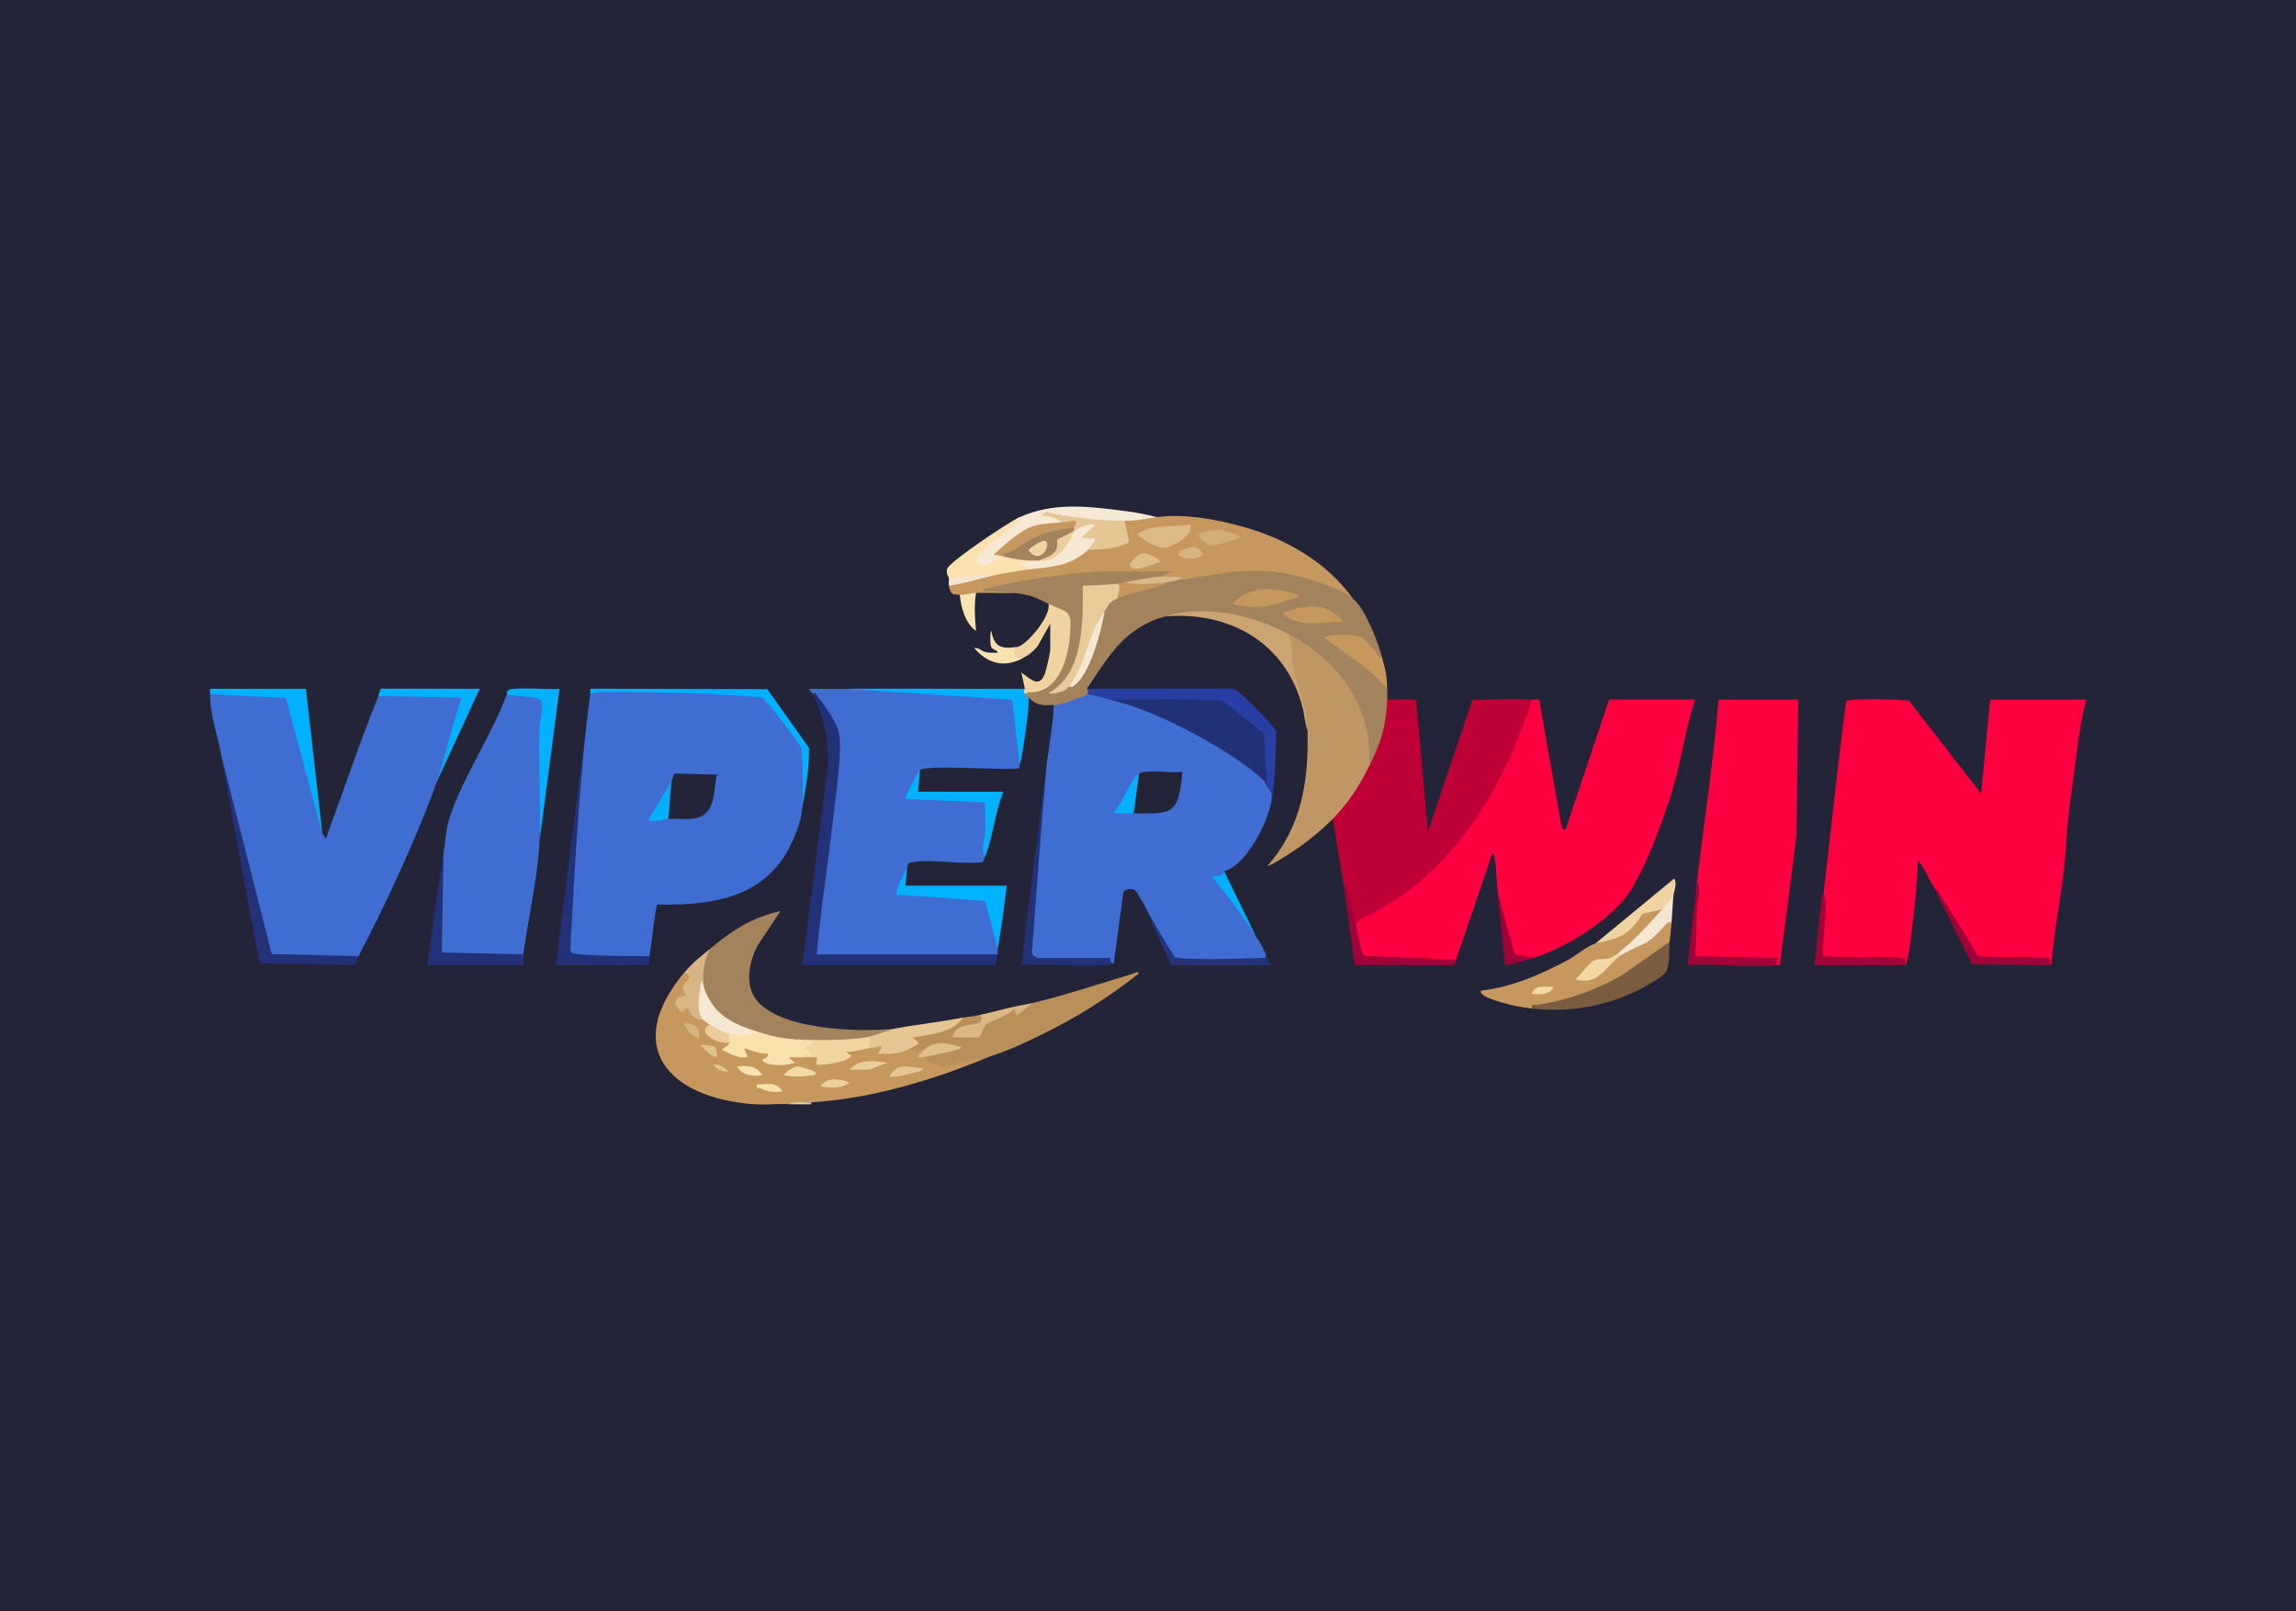 <svg id="ef6a0MYN9HS1" xmlns="http://www.w3.org/2000/svg" xmlns:xlink="http://www.w3.org/1999/xlink" viewBox="0 0 315 221" shape-rendering="geometricPrecision" text-rendering="geometricPrecision" project-id="f805be12e0a6467abbd61de91e906827" export-id="2d69b4b81e914550b8c52a31dfc966c8" cached="false" width="315" height="221">
<style><![CDATA[
#ef6a0MYN9HS40_to {animation: ef6a0MYN9HS40_to__to 3000ms linear infinite normal forwards}@keyframes ef6a0MYN9HS40_to__to { 0% {transform: translate(123.114px,138.251px);animation-timing-function: cubic-bezier(0.445,0.05,0.55,0.95)} 50% {transform: translate(119.476px,143.698px);animation-timing-function: cubic-bezier(0.445,0.05,0.55,0.95)} 100% {transform: translate(123.114px,138.251px)}} #ef6a0MYN9HS40_tr {animation: ef6a0MYN9HS40_tr__tr 3000ms linear infinite normal forwards}@keyframes ef6a0MYN9HS40_tr__tr { 0% {transform: rotate(0deg);animation-timing-function: cubic-bezier(0.445,0.05,0.55,0.95)} 50% {transform: rotate(9.814deg);animation-timing-function: cubic-bezier(0.445,0.05,0.55,0.95)} 100% {transform: rotate(0deg)}} #ef6a0MYN9HS63_to {animation: ef6a0MYN9HS63_to__to 3000ms linear infinite normal forwards}@keyframes ef6a0MYN9HS63_to__to { 0% {transform: translate(229.07px,126.772px)} 50% {transform: translate(229.07px,129.772px)} 100% {transform: translate(229.07px,126.772px)}} #ef6a0MYN9HS63_tr {animation: ef6a0MYN9HS63_tr__tr 3000ms linear infinite normal forwards}@keyframes ef6a0MYN9HS63_tr__tr { 0% {transform: rotate(0deg)} 16.667% {transform: rotate(-6.038deg)} 33.333% {transform: rotate(0deg)} 50% {transform: rotate(-6.038deg)} 66.667% {transform: rotate(0deg)} 83.333% {transform: rotate(-6.038deg)} 100% {transform: rotate(0deg)}} #ef6a0MYN9HS70_to {animation: ef6a0MYN9HS70_to__to 3000ms linear infinite normal forwards}@keyframes ef6a0MYN9HS70_to__to { 0% {transform: translate(160.116px,94.137px);animation-timing-function: cubic-bezier(0.445,0.05,0.55,0.95)} 50% {transform: translate(161.551px,85.229px);animation-timing-function: cubic-bezier(0.445,0.05,0.55,0.95)} 100% {transform: translate(160.116px,94.137px)}} #ef6a0MYN9HS70_tr {animation: ef6a0MYN9HS70_tr__tr 3000ms linear infinite normal forwards}@keyframes ef6a0MYN9HS70_tr__tr { 0% {transform: rotate(0deg);animation-timing-function: cubic-bezier(0.445,0.05,0.55,0.95)} 50% {transform: rotate(6.738deg);animation-timing-function: cubic-bezier(0.445,0.05,0.55,0.95)} 100% {transform: rotate(0deg)}}
]]></style>
<rect width="315" height="221" rx="0" ry="0" fill="#232438"/><g><g><g><path d="M250.19,122.49c1.04-8.76,1.91-17.54,3.09-26.29.32-.47,7.45-.21,8.59-.11l9.93,12.77l1.24-12.89h13.17c-.56,2.31-.93,4.14-1.22,6.68-.5,4.34-1.3,8.69-1.52,13.03-.28,5.42-1.61,11.12-2.01,16.57l-.22.15c-.31-.23-.6-.41-.86-.53-3.11.05-6.21-.08-9.3-.4-1.97-3.26-3.88-6.5-5.74-9.73-.79-1.25-1.28-2.67-2.23-3.72-.06,3.08-.39,6.2-.78,9.26-.1.76-.52,4.98-.96,5.11-.33-.27-.65-.45-.95-.53l-9.12-.14c-.91.02-1.68-.06-1.7-.98l.59-8.25Z" fill="#fe0040"/><path d="M210.19,95.97c.33.02.66-.05.98.01l2.76,15.67c.19.97.29,2.38.86,2.16l5.97-17.85h11.8c-1.34,4.11-1.91,8.46-3.16,12.59-1.19,3.94-4.1,11.97-6.65,14.93-2.97,3.44-8,6.49-12.3,7.93-1.37.33-2.41.16-3.14-.52-.78-2.76-1.39-5.56-1.83-8.4-.12-1.24-.17-2.52-.28-3.81-.03-.32-.14-1.52-.46-1.64l-4.97,14.62c-.01.1-.03.19-.09.22-.83.53-11.28-.16-12.96-.56-.43-.42-1.36-3.7-.62-4.12-.1-.79-.15-1.37.68-1.7c11.51-5.33,18.71-16.78,22.59-28.58l.83-.95h-.01Z" fill="#fe0040"/><path d="M232.8,121c1-8.33,2.29-16.68,2.98-25.03h10.93l-.25,18.71-2.27,17.69c-.1.1-.32.01-.46.03-.3.02-.47-.15-.53-.51l-10.37-.23-.61-.31c.25-3.5.44-6.96.58-10.35Z" fill="#fe0040"/><path d="M190.31,95.97h3.98c0,0,1.61,18.09,1.61,18.09L202.02,96c2.7.05,5.47-.19,8.16-.03-3.21,10.12-8.61,20.09-17.31,26.48-1.31.96-2.84,1.88-4.23,2.72-.87.52-2.64.84-2.56,2.03-.81-1.57-1.3-3.3-1.47-5.18l-.26-.52-1.49-9.17c0,0-.48-3.75-.77-6l-1.64-10.01c2.15-.35,4.55-.56,7.8-.35h2.06Z" fill="#bf0036"/><path d="M186.09,127.2c.19.72.62,3.75,1.15,3.93l12.52.53c0,.43-.16.72-.62.75l-13.27-.03-1.52-10.88c.49.15.48.62.58,1.03.39,1.56.75,3.12,1.16,4.67Z" fill="#a00339"/><path d="M265.35,121.75c.06.1.38.27.56.55c1.85,2.92,3.69,5.85,5.46,8.82c3.14.35,6.39.09,9.52.3.71.05.26.61.36.99l-10.69-.12-5.21-10.54Z" fill="#9f0338"/><path d="M250.19,122.49c.8,1.17-.48,8.2,0,8.68c3.56.26,7.27,0,10.82.24.71.05.26.61.36.99h-12.42c.32-3.1.62-6.21.99-9.31.04-.33.25-.56.26-.6h-.01Z" fill="#a10439"/><path d="M232.8,121c.68,1.06.05,2.54,0,3.6-.09,2.19.01,4.38-.25,6.57l11.31.25-.12.99c-3.79.42-8.3-.31-12.18,0c.38-3.8.79-7.61,1.24-11.4v-.01Z" fill="#a10439"/><path d="M210.44,131.41c-.49.16-3.84,1.14-3.97.99-.33-3.3-.68-6.6-1-9.91l2.35,8.43l2.61.49h.01Z" fill="#a00338"/></g><g><path d="M28.81,95.23c-.06-.23-.01-.37.19-.37c3.36.06,6.75.2,10.11.4l.48.29c1.83,6.12,3.57,12.44,4.63,18.76l.49.74c2.39-6.52,4.62-13.14,7.21-19.58.09-.29.25-.45.46-.49l10.69.23.61.4c-.89,4.02-2.16,7.93-3.8,11.75-2.47,7.06-7.16,17.12-10.68,23.79l-.38.49c-3.92-.03-7.82-.16-11.71-.4-2.67-9.14-4.93-18.42-6.79-27.84-.48-2.6-1.56-5.5-1.49-8.18l-.02.01Z" fill="#406dd2"/><path d="M116.02,94.49c7.73.09,15.42.47,23.07,1.16.62.46,1.11,7.97.78,9.25-.05.13.15.45-.16.51-2.03.32-12.47-.56-13.51.24-.44,1.27-.82,2.44-1.12,3.51l9.79.44.6.28c.26,2.56.15,5.11-.33,7.66-.08.22-.21.7-.42.75-2.86.35-6.96-.5-9.65-.01-.73.13-.45.49-.62.75l-.91,3.26c3.97.21,7.93.53,11.86.97.87,2.19,1.53,4.54,1.47,6.92-.04.23.04.52,0,.74-.05.31-.15.47-.3.5h-24.24c0,0-.63-.33-.63-.33.71-7.91,1.59-15.75,2.66-23.51.95-4.89.41-8.59-2.83-12.34-.06-.13-.62-.65-.5-.74c1.65-.01,3.32,0,4.97,0l.02-.01Z" fill="#406dd2"/><path d="M74.03,115.3c-.17,4.55-1.58,10.91-2.24,15.61c0,.12,0,.23-.03.33-.2.54-10.98.13-11.4-.27-.15-.14-.21-.35-.25-.55-.01-4.46.28-8.96.74-13.39.26-1.52.33-3.33.8-4.78c1.76-5.47,5.87-11.51,7.89-17.03.03-.12.06-.23.14-.28.29-.19,5.37.08,5.1,1.33-.19,6.26-.45,12.6-.77,19.02l.02.01Z" fill="#406dd2"/><path d="M111.55,95.23c.15-.53.6.3.7.42.94,1.23,2.38,3.19,2.79,4.65.66,2.35-.45,9.31-.76,12.15-.67,6.16-1.71,12.29-2.23,18.47h24.85c-.06.31-.24,1.47-.39,1.5h-26.44c0,0,3.49-27.14,3.49-27.14.23-3.87-.51-6.56-2-10.05h-.01Z" fill="#233179"/><path d="M80.49,99.19l-1.74,31.23l10.44.25c-.09.53,0,1.17-.25,1.73h-12.67c1.38-11.07,2.74-22.15,4.22-33.21Z" fill="#233179"/><path d="M174.41,110.1c-.21-.44-.46-1.53-.5-1.98-.71-2.28-1.05-4.7-1.02-7.27l-5.32-4.29c-5.34-.03-10.59-.15-15.77-.34-.87-.2-3.01-.5-3.73-.5.25-.47.7-.81.99-1.24l19.52-.02c.39-.06.66.1,1,.24.72.31,5.33,4.98,5.52,5.65-.16,3.16-.05,6.65-.69,9.74v.01Z" fill="#2a3fa6"/><path d="M30.3,103.41l6.99,27.47l11.89.28c-.22.42-.1,1.19-.87,1.24l-12.68-.24c-1.84-9.57-3.57-19.17-5.33-28.76v.01Z" fill="#233179"/><path d="M80.98,95.23c.03-.23-.14-.71.15-.75l24.15.06l5.71,8.05c.05,2.75-.44,5.55-.94,8.25c0-.03-.26-.06-.26-.6.01-2.49-.09-4.92-.29-7.4l-5.17-6.74c-7.78-.55-15.56-.55-23.35-.87Z" fill="#02b1fd"/><path d="M143.6,104.89c.43.65.29,1.84.25,2.6-.36,5.86-1.09,11.74-1.49,17.6-.13,1.93-.21,3.89-.25,5.82h10.69c-.06.35.09.96,0,1.24-.2.6-11.26.06-12.67.25c1.06-9.18,2.29-18.35,3.48-27.51h-.01Z" fill="#233179"/><path d="M28.81,95.23c0-.25-.01-.5,0-.74h13.16c0,0,2.25,19.83,2.25,19.83l-5-18.56-10.4-.53h-.01Z" fill="#01b1fe"/><path d="M124.47,119.02l-.25,2.48h13.91c-.37,2.9-.74,5.8-1.24,8.67l-1.73-6.58-12.18-.86c-.26-.25,1.18-3.22,1.49-3.72v.01Z" fill="#01b2fe"/><path d="M60.86,117.04l-.25,13.63l11.18.25c-.06.46.05,1.01,0,1.49h-13.17c.72-5.12,1.38-10.27,2.24-15.37Z" fill="#233179"/><path d="M140.62,94.49c.25,0,.6.04.64.16.05.16-.15.86-.14,1.08.06,1.85-.49,5.09-.78,7.03-.11.74-.19,1.44-.46,2.14l-1.01-8.91-22.85-1.5c8.19-.05,16.4.03,24.6,0Z" fill="#03b0fd"/><path d="M69.56,95.23c.02-.16.01-.38.11-.5.5-.59,5.93-.06,7.09-.24l-2.73,20.82c.18-4.9-.16-10.43-.01-15.5.03-1.04.57-2.64.22-3.67-.22-.66-3.86-.57-4.69-.9l.01-.01Z" fill="#02b1fd"/><path d="M156.77,123.73c1.7,2.29,3.13,4.76,4.65,7.19h12.25c.24.49.5.99.75,1.48h-13.79l-3.85-8.67h-.01Z" fill="#24327a"/><path d="M51.91,95.48c.11-.28.22-.96.4-1.01l13.51.02-5.96,12.88c1.31-3.73,2.16-7.89,3.48-11.65l-11.43-.25v.01Z" fill="#02b1fd"/><path d="M126.21,105.64l-.25,2.97h11.68c-1.09,2.8-1.44,6.16-2.48,8.92-.66-.97-.03-2.31.01-3.34.06-1.36-.06-2.74,0-4.1l-10.93-.5c-.17-.15,1.67-3.72,1.99-3.96l-.02.01Z" fill="#02b2fe"/><path d="M167.95,119.52l4.47,9.17-7.2-8.8c.79-.32,1.96-.15,2.73-.37Z" fill="#02b1fe"/><path d="M109.97,102.7c-.05-.44-5.03-6.99-5.47-7.03-6.95-.6-14.05-.71-21.04-.76-.85,0-1.67.04-2.48.33-.18,1.32-.32,2.65-.5,3.97-1.1,10.24-1.7,20.75-2.23,31.03.06.19.12.38.27.51.39.35,9.19.46,10.47.42.12,0,.17-.3.18-.49.37-2.19.48-4.42.98-6.58c6.57.09,13.43-.56,17.36-6.47c1.04-1.56,2.55-4.92,2.53-6.77.19-2.69.16-5.4-.09-8.14l.02-.02Zm-12.26,7.35c-1.03,3.05-3.46,2.16-6.04,2.28-.87-1.43-.1-3.66.5-5.2.02-.12.34-1,.39-1.01l5.82.14c-.37,1.23-.26,2.56-.67,3.79Z" fill="#406dd2"/><path d="M91.67,112.33c-.69.03-1.89.6-2.73.13l3.23-5.33c-.29,1.56-.24,3.58-.5,5.2Z" fill="#04b0fd"/><path d="M173.91,108.12c-4.17-3.6-8.97-6.44-13.99-8.72-2.21-1-5.85-2.65-8.12-3.18.26-.41.94-.25,1.36-.25c4.84-.06,9.7-.05,14.53.13l5.68,4.5c.22,2.5.32,5.02.54,7.52Z" fill="#223078"/><path d="M167.95,119.52c3.1-.9,5.85-6.49,6.46-9.42.11-1.11-.05-1.77-.5-1.98-.08-.24-.17-.47-.29-.68s-.24-.4-.41-.55c-4.22-3.79-12.88-8.45-18.45-10.22-.93-.3-8.14-2.35-9.12-1.79-.78.06-1.03,1.26-1.06,1.85-.12,2.75-.64,5.46-.99,8.18-.71,8.33-1.37,16.73-1.96,25.21-.2.83.13,1.06.77,1.31h9.9c-.02.41.06.63.5.74l1.35-9.93c1.75-.91,1.83.43,2.63,1.5c1.34,2.59,2.81,5.11,4.39,7.56.4.46,10.8.19,12.28.12.14,0,.21-.3.23-.5-.37-.75-.7-1.6-1.24-2.23-1.88-2.98-3.95-5.82-6.23-8.5c1.06.12,1.65-.11,1.75-.67h-.01Zm-12.43-7.93c-.19-.05-.44-.13-.46-.29-.15-1.09.62-4.16,1.21-5.17c1.15-.68,4.48,0,5.96-.25-.55,5.92-1.33,5.74-6.71,5.7v.01Z" fill="#406dd2"/><path d="M155.52,111.59c-.9,0-1.86.11-2.73-.12c1.1-.99,2.4-4.69,3.48-5.33l-.75,5.45Z" fill="#03b2fe"/></g></g><g><g id="ef6a0MYN9HS40_to" transform="translate(123.114,138.251)"><g id="ef6a0MYN9HS40_tr" transform="rotate(0)"><g transform="translate(-123.114,-138.251)"><path d="M93.9,133.4c1.56-.65,1.18,1.22.26,2.06.55,1.21.49,1.52-.89,1.81-.24.78.19.96,1.28.54.52.84.97,1.48,1.84,2.03.51-.49,1.27.12.99.74-.66,1.39,1.25,1.95,2.41,1.99l.32.49.19.34c-.93.71,2.12,1.8,1.44.53.12-.99,3.88.27,4.02.6.15.37-.01.67-.29.92.79.2,1.6.19,2.41.1.08-1,.81-1.48,1.18-.52l2.14-.15c.37-.85,1.5-.27,1.34.68c1.18-.09,2.35-.24,3.44-.7-.74-1.24,2.59-1.71,3.27-1.07.23-1.02,2.37-1.05,2.05.28c1.06.04,2.13-.07,3.09-.54l.57.26c.46.05.92-.02,1.38-.2l.35.45c.2.23.2.56,0,.99c1,.22,1.98.49,2.96.82c1.83-.58,3.71-1.03,5.64-1.35l.84.29c-7.6,3.23-16.54,5.96-24.85,6.44-.97.08-1.97.16-2.98.25-1.62-.09-3.37.13-4.97,0-11.57-.9-17.99-7.83-9.44-18.09l.01.01Z" fill="#c6975e"/><path d="M111.3,151.24v.25h-2.98c.76-.5,2.02-.19,2.98-.25Z" fill="#dfc7aa"/><path d="M122.98,141.08l-.18.55-2.86.92c-.3.14-.69.07-1.18-.23l-.53.57-3.74.25c-1.8-.06-3.6-.26-5.41-.58-1.08.82-4.25.14-4.97-.99-1.89.18-3.93-.8-5.35-1.99-1.02-.86-2.72-2.65-2.11-3.95-.78-1.3-.83-2.33-.34-3.94l1.08-1.51c3.04-2.52,5.71-4.31,9.69-5.2l-3.02,4.54c-1.15,1.96-1.81,4.91-.71,6.99c2.58,4.87,14.82,5.16,19.64,4.58l-.01-.01Z" fill="#a2835c"/><path d="M141.61,137.61c4.66-1.12,9.17-2.63,13.74-4.01.25-.07.74-.42.92-.08-4.14,3.32-8.79,6.19-13.57,8.52-1.98.96-4.47,2.14-6.55,2.76-1.43.42-2.93.63-4.39.95-2.27.51-1.56,1.09-4.12-.03-.42-.19-.71-.56-.94-.67l.16-.55c1.78-.28,5.65-1.22,1.19-.7-.5.37-.95.46-1.35.25-.67.03-1.44.6-1.74-.25.31-.77.31-.82,0-1.62l.27-.33c2.46-.33,4.82-.93,6.94-2.26.61-.12,1.22-.14,1.74-.25c1.86-.51,1.45,1.27.02,1.6-1.47.06-2.23.58-3.25,1.37.51-.77,3.18-.79,3.6,0-.48-.56.29-1.76.76-2.2s3.05-1.48,3.85-1.79c.06-.02.14,0,.23.03.79.06,1.62-.19,2.48-.74h.01Z" fill="#bb8f5a"/><path d="M132.17,139.59c-1.65,2.17-4.48,2.31-6.96,2.73c1.18.91.91.85-.25,1.48-1.53.84-2.75.83-4.47.74l.5-.99c-.59,0-1.16.15-1.74.25-.41-.22-.58-.71-.5-1.49c1.29-.19,3.08-1.02,4.22-1.24c3.04-.57,6.15-.87,9.19-1.49l.01.01Z" fill="#e5c694"/><path d="M96.64,135.63l-.31.04c-.09-2.32.15,1.89.04,2.64.25.63.26,1.15.02,1.54-1.1.18-1.83-.74-1.99-1.73l-.87.74c-1.22-.99-1.19-2.32.62-2.23-.12-.37-.5-.68-.49-1.11.03-.86,1.75-1.43.24-2.11c1.2-1.43,2.12-2.09,3.48-3.22-.83,1.89-1.12,3.4-.75,5.45l.01-.01Z" fill="#d9b583"/><path d="M139.13,138.1c.22.07.21.15,0,.25-.83,1.14-3.07,1.51-3.86,2.22-.43.39-.74,1.74-.98,1.74h-3.6c.31-2,2.74-1.51,3.67-2.04.4-.23.57-1.3-.44-.93c1.73-.35,3.49-.85,5.22-1.24h-.01Z" fill="#dab785"/><path d="M141.61,137.61l-2.11,1.73-.37-.99v-.25c.81-.18,1.72-.31,2.48-.5v.01Z" fill="#d6b383"/><path d="M109.06,142.57l2.84.23c.19.45,0,.79-.6,1.01.29.43.34.8.16,1.09l-2.41.14c-.23.05-.74-.13-.75.12l.75.62c-.83.42-4.1.58-4.47-.37-.06-.16,1-.27.74-.87-1.12.06-2.17-.43-3.23-.74l.49,1.24c-1.36.21-2.33-.49-3.48-.99-.16-.23.9-.56.99-.99-.8-.03-.9-1.26,0-1.24.05-.24.18-.39.41-.44l3.57.19c1.8.56,3.04.88,4.97.99l.02.01Z" fill="#f9e1ae"/><path d="M118.75,142.32c.85-.2.41.8.5,1.49-1.07.17-2.13.51-3.23.5l.75.5c-.22.96-4.55,1.42-4.72,1.24-.09-.09.09-.9,0-1-.1-.11-2.5.08-2.98,0c.73-.16,1.36-.41,2.24-.25l-.75-1.11l1.25-.75-2.74-.37c2.84.16,6.91.17,9.69-.25h-.01Z" fill="#f0d5a2"/><path d="M96.64,135.63c1.24,3.6,3.94,4.87,7.45,5.95-.91.44-3.01.42-3.98.25-.56.73-2.83-.36-2.73-1.24-.23-.15-.87-.59-.99-.74-1.01-1.32-.31-3.66-.25-5.2.28-.02.39.7.49.99l.01-.01Z" fill="#f4e8d5"/><path d="M126.7,144.05c1.66-1.43,3.31-.97,5.22-.37c0,.39-4.61,1.18-5.22,1.36-.14-.07-.53.05-.75,0-.05-.04.65-.9.75-.99Z" fill="#dfbe8c"/><path d="M100.12,141.82c-.28.36.04,1.04,0,1.24-.87.03-1.77-.11-2.5-.61-.87-.59-1.39-1.29-.23-1.87.61.4,2.09,1.13,2.73,1.24Z" fill="#e9cc9a"/><path d="M121.73,145.79l-2.42.93-2.8.06c1.36-1.57,3.37-1.25,5.22-.99Z" fill="#eacc9a"/><path d="M111.79,147.03c.38.39-.03.44-.37.49-1.36.2-2.49.23-3.85,0c.25-.56,1.3-1.19,1.88-1.23.29-.02,2.24.63,2.34.74Z" fill="#f3d9a6"/><path d="M126.7,146.53c-.05.39-.91.53-1.24.62-1.07.3-2.37.55-3.48.61c1.21-2.22,2.69-1.23,4.72-1.23Z" fill="#e5c593"/><path d="M116.51,148.52c-.88.86-2.85.74-3.97.49.97-1.29,2.67-1.04,3.97-.49Z" fill="#edd29f"/><path d="M104.59,147.52c-1.39.13-2.67.06-3.48-1.23c1.39-.08,2.74-.16,3.48,1.23Z" fill="#fae3b0"/><path d="M107.32,149.75c-1.14.09-1.91.05-2.93-.43-.35-.16-.68.15-.54-.56c1.31.07,2.81-.46,3.48.99h-.01Z" fill="#f7dfac"/><path d="M95.89,142.32c-.71.27-2.25-1.72-1.98-1.98c1.3.18,2.25.43,1.98,1.98Z" fill="#d8b482"/><path d="M98.07,143.61c.18.13.29.8.31,1.06.06,1.09-2.1-.93-2.24-1.36.42.05,1.67.11,1.93.3Z" fill="#e2c18f"/><path d="M99.87,147.02c-.69,0-1.63-.36-1.99-.99.69,0,1.63.36,1.99.99Z" fill="#e7c896"/></g></g></g><g id="ef6a0MYN9HS63_to" transform="translate(229.07,126.772)"><g id="ef6a0MYN9HS63_tr" transform="rotate(0)"><g transform="translate(-229.07,-126.772)"><path d="M228.08,124.72l.08.66c-1.45,1.89-3.92,4.48-6.04,5.29-.11.21.06.29.5.25l.03-.33c2.29-1.14,4.28-2.62,5.95-4.45.67-.3.76-.13.72.57-.08.83-.16,1.7-.25,2.48l-.48.94c-5.17,3.94-11.73,7.95-17.97,8.05l-.44.18c-.74-.09-1.51-.22-2.25-.36-.56-.11-5.36-1.2-4.71-2.11c4.29-.49,8.08-2.19,11.84-4.17c1.05-.55,2.84-2.06,3.81-2.27c2.69-.84,4.78-2.34,6.28-4.5.33-.24,2.76-.88,2.91-.21l.02-.02Z" fill="#c6975e"/><path d="M229.57,122.99c-.17,1.08-.67,1.66-1.49,1.73l-2.72.63c-1.97,3.08-3.19,3.35-6.47,4.08l10.81-8.92c.46.78-.08,1.83-.13,2.48Z" fill="#efd3a1"/><path d="M229.32,126.7c-.19-.57-.69.04-.88.24-2.69,3.03-2.74,2.21-5.83,3.97-.52.2-.69.12-.5-.25c1.82-1.4,4.4-4.18,5.96-5.95.5-.57.98-1.17,1.49-1.73-.09,1.22-.14,2.56-.25,3.72h.01Z" fill="#f4e7d2"/><path d="M222.61,130.92c-2.21,1.26-2.97,4.35-6.46,3.47.56-.55,1.91-2.33,2.49-2.6c1.34-.61,1.5.39,3.47-1.12l.5.25Z" fill="#f1d7a5"/><path d="M213.17,135.38c-.59,1.16-1.86,1.03-2.98.99.2-1.36,2.02-.94,2.98-.99Z" fill="#f2d9a6"/><path d="M229.07,129.18c-.12,1.08.05,3.16-.48,4.1-.48.85-3.87,2.6-4.9,3.05-4.23,1.87-8.91,2.56-13.51,2.02-.14-.78.39-.42.85-.5c4.11-.69,7.95-2.02,11.55-4.1l6.48-4.56.01-.01Z" fill="#7a5d40"/></g></g></g><g id="ef6a0MYN9HS70_to" transform="translate(160.116,94.137)"><g id="ef6a0MYN9HS70_tr" transform="rotate(0)"><g transform="translate(-160.116,-94.137)"><path d="M139.13,81.35l-4.21-.13c-.71-.34-.28-.84.65-1.03c8.06-2.06,16.25-2.52,24.5-2.31c1.66.56,1.31.97-1.06,1.24-.13.23-.32.46-.59.49-1.36.19-2.75.31-4.13.25-.1.63-.51.71-1.24.25l-.52.55-3.46.16c.02,4.31,0,8.39-2.25,12.21-1.12,1.13-1.19,1.53-.23,1.2c1.42-1.13,2.4-2.69,2.94-4.67l2.03-5.73c-.57-.84.97-2.5,1.74-1.73l.56-.76c2.11-.57,4.24-1.06,6.39-1.47c0-.54.99-.62,1.24-.25.37-.03.6-.24.72-.6c5.52-1.05,10.58-1.77,16.07-.41c2.63.66,5.49,1.38,7.32,3.49c1.69,1.37,3.39,5.82,3.98,7.93.12.68-.13.78-.7.39-1.55-2.47-3.11-3.38-6.03-2.7c2.52,1.65,4.86,3.51,7.04,5.56l.44,1.2c.01.49.02,1,0,1.49-.19,3.77-.85,5.85-2.48,9.17l-.45-.8c.3-7.13-4.05-13.05-10.03-16.55l-.45-.74-.91.09c-4.98-2.47-10.73-3.46-16.23-2.57-5.69,1.68-7.59,5.44-10.68,9.91.57.74-.35,1.1-.99,1.24-.39,0-1.96.94-3.48.99s-2.4.13-3.48-.99c-.71-.09-.63-.53,0-.74l.39-.49c2.78-.15,3.89-2.82,4.47-5.18s1.23-5.4-1.9-5.82l-.23-.65c-2.06-.99-2.28-1.18-4.72-1.49h-.03Z" fill="#a2835c"/><path d="M185.59,82.09c-2.19-1.78-8.48-3.5-11.31-3.71-4.76-.36-8.26.61-12.79,1.24-.21-.3-.02-.3.35-.3-1.17.33-2.11.26-2.84-.2l1.99-.74c-1.86-.02-3.73.02-5.6,0-2.56-.01-4.82-.02-7.44.24-4.37.43-8.8,1.15-13.05,2.23-.06.43.56.23.87.24c1.28.05,2.14.1,3.36.25-1.74.03-3.48-.03-5.22,0-.14.73-2.03,1.06-2.24.25-1.17-.04-1.2-.09-1.49-1.24l.68-.6c1.91-.39,3.84-.69,5.78-.89.88-1.07,3.2-1.28,4.47-.74l.42-.55c2.68-.01,5.03-.75,7.07-2.21l.71.03.77-.5c1.45-.04,2.94-.18,4.27-.78-.47-1.16-.49-2.06-.07-2.68l.42-.5c1.35-.1,2.7-.12,4.05,0c3.81-.47,7.83.26,11.53,1.26c5.95,1.61,11.68,4.83,15.3,9.89l.01.01Z" fill="#c6975e"/><path d="M187.82,105.14c-1.36,2.77-2.8,4.96-4.97,7.19-1.32,1.36-3.1,2.82-4.64,3.92-.47.33-4.09,2.72-4.3,2.52c4.68-5.34,5.66-11.7,5.47-18.59-.32-2.97-1.3-5.77-2.42-8.52l-.44-4.11.37-.51c6.84,3.61,11.54,10.08,10.93,18.09v.01Z" fill="#c09665"/><path d="M141.11,94.98c-.58.38-.83.12-.5-.5l-.49-2.23c1.41,1.01,2.56,2.25,3.3-.05.15-.46.67-2.7.67-3.05v-3.59l-1.74,3.1c-.65.77-1.14,1.16-1.99,1.61-1.42.73-2.48-.57-1.24-1.49.18-.02.36,0,.56-.06c1.32-.39,4.58-4.3,4.16-5.89c2.65,1.27,3.22.68,2.98,4.09s-1.58,8.25-5.71,8.06Z" fill="#efd3a1"/><path d="M158.75,70.94c-1.64.2-2.53.52-4.47.5-.21.12-.42.24-.65.32s-.44.16-.65.15c-1.73-.08-3.46-.24-5.18-.42-.8-.39-2.17-.67-2.22.21l-.35.52c-2.19.03-4.14.42-5.83,1.9-.86.68-1.87,1.5-2.51,2.04c1.27.49.02,1.2-.81,1.54-1.7.68-3.02.23-2.23-1.76c2-1.78,4.01-3.44,6.02-4.98c4.6-2.1,9.38-1.51,14.24-.89c1.46.19,3.22.49,4.64.89v-.02Z" fill="#f5e8d5"/><path d="M176.89,87.05c.46,1.42.29,3.16.56,4.53.6,3.08,1.84,5.37,1.93,8.61-.37-.99-.4-2.11-.68-3.17-2.29-8.85-10.06-13.23-18.95-12.45c5.69-1.68,12.01-.23,17.14,2.48Z" fill="#cba472"/><path d="M139.87,70.94c.5.1-.26.63-.37.74-.82.82-5.06,4.13-5.21,4.47-.87,1.96,1.23,1.46,2.38.63.39-.28.68.06.22-.64.43-.38.79-.29.99.25.1-.1.21-.19.33-.24.54-.2,3.92.22,4.39.74.28-.14.53-.14.75,0-.23.56-.95.78-2.15.65l-.08.59c-1.61.2-2.9.41-4.47.74-2.02.22-4.04.53-6.05.93l-.41-.44c-.03-.29-.44-.64-.25-1.31.28-.99,8.53-6.47,9.94-7.12l-.01.01Z" fill="#f9e2b0"/><path d="M189.56,90.02c.51,1.83.71,2.51.75,4.46-2.43-2.89-5.75-4.77-8.7-7.06c1.32-.47,3.72-.45,5.04-.07.48.14,1.82,1.77,2.21,2.26.1.12.54.95.7.42v-.01Z" fill="#c6985e"/><path d="M139.13,88.79c-.12,1.08.02,1.66,1.24,1.49-2.59,1.37-4.84.79-6.71-1.36.57-.16,1.01.43,1.67.56.51.1,1.04.06,1.56.06-.08-.48-.76-.29-.95-.91-.09-.28-.14-2.06.08-2.06.32,1.95,1.14,2.48,3.11,2.23v-.01Z" fill="#f7e1b1"/><path d="M133.91,81.35c-.28,1.77-.17,3.43,0,5.2-1.5-1.03-2.06-3.21-2.23-4.96.8.03,1.46-.23,2.24-.25l-.01.01Z" fill="#f9e3b2"/><path d="M136.64,78.87c-2.14.45-4.28,1.19-6.46,1.49-.06-.26.04-.68,0-.99l3.6-.49h2.86v-.01Z" fill="#f3e5d0"/><path d="M153.04,80.11c1.52-.33,1.25,1.37.25,1.98-1.26.57-1.1.86-1.74,1.73l-2.95,7.91c-.43,1.1-1.11,1.94-2.02,2.5-.08.04-.2.36-.59.51-.54.21-1.56.52-2.14.36c4.92-2.73,4.69-9.82,4.72-14.75c1.41-.09,3.1-.07,4.47-.25v.01Z" fill="#e9cb99"/><path d="M178.13,81.6c-.08.47-.52.41-.84.52-2.93,1.08-4.08,1.34-7.25.97-.36-.04-.63-.05-.86-.38c2.62-2.52,5.71-2.13,8.94-1.11h.01Z" fill="#c6975e"/><path d="M184.35,85.31c-3.05-.17-5.94,1.09-8.45-1.23c3.27-1.09,5.93-1.64,8.45,1.23Z" fill="#c6975e"/><path d="M146.58,94.24c2.55-3.17,2.51-7.07,4.97-10.41-.43,2.68-1.99,8.72-4.24,10.28-.25.17-.61.07-.73.13Z" fill="#f4e7d3"/><path d="M154.28,79.86c1.9-.07,3.8-.17,5.69-.3l.27.3c-2.1,1.11-4.83,1.27-6.96,2.23.16-.7.69-2.19-.25-1.98.29-.04.76-.18,1.24-.25h.01Z" fill="#c5975e"/><path d="M159,79.12c.98-.06,1.99.04,2.98,0v.24c0,0-.5.25-.5.25-.4.06-.8.2-1.24.25-1.86.2-4.17.48-5.96,0c1.58-.21,3.12-.64,4.72-.74Z" fill="#dab785"/><path d="M154.28,71.44l.64,2.98c-1.72.84-3.71.98-5.61.98-.26-.28-.23-.62.1-1.04-1.42.06-1.82-.57-.77-1.62-.49.35-.92.42-1.31.19v-.25c-.21-.06-.21-.15,0-.25-.25-.43-.67-.54-1.28-.33l-.46-.41c-.55-.76-1.87-.92-2.73-.99l.6-.47c3.51.78,7.23,1.18,10.83,1.22l-.01-.01Z" fill="#e5c795"/><path d="M147.32,72.92c.83-.68,1.91-.98,2.98-.99l-1.99,1.86l1.99.13c.07.07-.81,1.31-.99,1.48-2.54,2.36-5.08,2.33-8.2,2.73l-1.24-.99l3.48-.25c1.5-.59,2.25-1.74,3.06-3.12l.92-.85h-.01Z" fill="#f5e8d5"/><path d="M163.23,71.93c.81,1.35-2.39,3.13-3.38,3.22-1.07.1-3.07-1.08-3.82-1.86c2.08-1.57,4.79-.84,7.2-1.36Z" fill="#dcb987"/><path d="M169.93,73.42c.41.41-.13.42-.35.52-.58.26-2.94.96-3.47.9-.43-.05-1.73-1.12-1.64-1.54.07-.32,2.42-.63,2.84-.61.2,0,2.53.64,2.63.73h-.01Z" fill="#d3ad7a"/><path d="M159.25,77.13c-.72.05-3.92,1.69-4.22.37-.08-.36,1.22-1.56,1.63-1.61.7-.1,2.17.62,2.59,1.24Z" fill="#debd8b"/><path d="M161.74,75.65c.06-.09,1.96-.71,2.07-.69.23.03,1.25.72,1.16,1.06-.24.99-4,.68-3.23-.37Z" fill="#d7b381"/><path d="M145.59,71.68c.67-.06,1.31-.23,1.99-.25.2.44-.2.78-.25.99-1.53.62-3.13,1.15-4.77,1.58-1.53.97-3.09,1.76-4.67,2.39-.33-.08-.67-.16-.99-.25-.15-.04-.51.12-.5-.12c1.32-1.23,3.47-3.14,5.16-3.78c1.17-.44,2.78-.45,4.03-.56Z" fill="#c6975e"/><path d="M147.32,72.43c-.02.08.02.18,0,.25-.32.85-1.01,1.29-1.79,1.66.22,1.63-1.56,2.36-2.93,2.55-1.78.07-3.02-.11-4.72-.5-.53-.79-.06-.34.35-.52c1.49-.63,2.62-1.71,4.13-2.33c1.59-.65,3.25-.99,4.97-1.12l-.01.01Z" fill="#a3835c"/><path d="M147.32,72.92c-.7,1.76-2,3.78-3.98,3.97-.24.02-.5,0-.75,0c.54-.36,1.03-.33,1.62-.74c1.29-.9.6-1.67.91-2.19.06-.11,1.93-.76,2.2-1.28-.02.08.03.18,0,.25v-.01Z" fill="#eace9d"/><path d="M143.23,74.18c1.23.1-.34,3.56-2.11,1.35c0-.33,1.8-1.37,2.11-1.35Z" fill="#efd5a3"/></g></g></g></g></g></svg>
